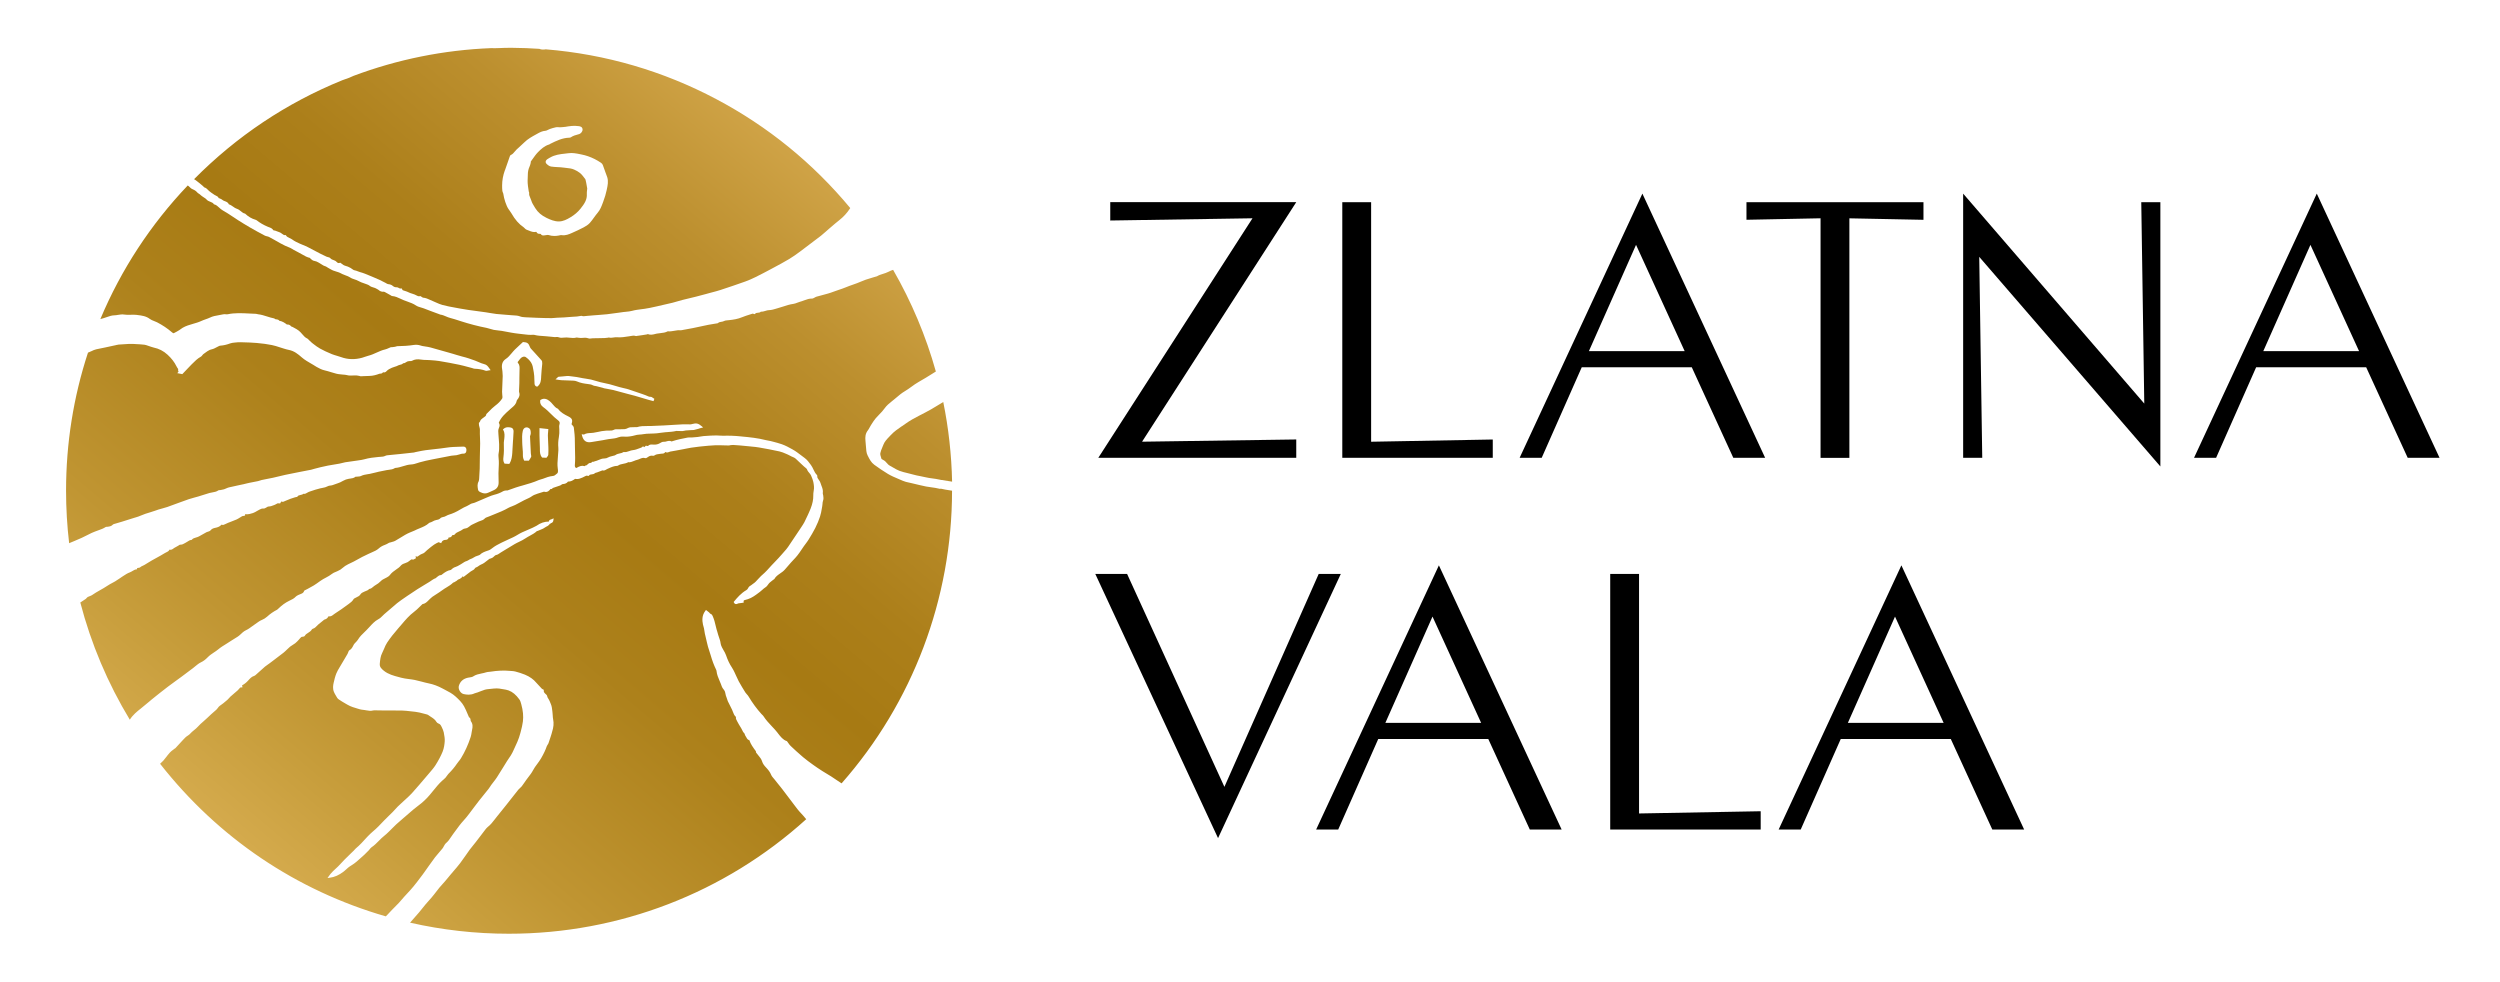 <svg viewBox="0 0 672.86 264.29" version="1.1" xmlns:xlink="http://www.w3.org/1999/xlink" xmlns="http://www.w3.org/2000/svg" id="Layer_1">
  
  <defs>
    <style>
      .st0 {
        fill: url(#linear-gradient2);
      }

      .st1 {
        fill: url(#linear-gradient1);
      }

      .st2 {
        fill: url(#linear-gradient);
      }
    </style>
    <linearGradient gradientUnits="userSpaceOnUse" y2="28.83" x2="224.36" y1="241.9" x1="44.16" id="linear-gradient">
      <stop stop-color="#b3924e" offset="0"></stop>
      <stop stop-color="#e0b65c" offset="0"></stop>
      <stop stop-color="#c79d3b" offset=".19"></stop>
      <stop stop-color="#c09532" offset=".25"></stop>
      <stop stop-color="#ad811b" offset=".44"></stop>
      <stop stop-color="#a77a13" offset=".56"></stop>
      <stop stop-color="#ac7f1a" offset=".66"></stop>
      <stop stop-color="#bc8f2e" offset=".81"></stop>
      <stop stop-color="#d6aa4f" offset=".99"></stop>
      <stop stop-color="#d8ac52" offset="1"></stop>
    </linearGradient>
    <linearGradient xlink:href="#linear-gradient" y2="-2.77" x2="186.99" y1="210.3" x1="6.8" id="linear-gradient1"></linearGradient>
    <linearGradient xlink:href="#linear-gradient" y2="79.87" x2="284.72" y1="292.95" x1="104.52" id="linear-gradient2"></linearGradient>
  </defs>
  <g>
    <path d="M348.88,123.22h-53.28l41.5-64.47-38.28.6v-4.94h50.06l-41.5,64.47,41.5-.6v4.94Z"></path>
    <path d="M401.76,123.22h-40.49V54.42h7.76v64.47l32.74-.6v4.94Z"></path>
    <path d="M475.07,123.22h-8.56l-11.18-24.38h-29.61l-10.78,24.38h-5.94l33.04-71.11,33.04,71.11ZM453.42,94.51l-13.09-28.61-12.69,28.61h25.79Z"></path>
    <path d="M517.69,59.16l-19.94-.4v64.47h-7.76V58.75l-19.94.4v-4.73h47.64v4.73Z"></path>
    <path d="M581.45,125.54l-48.75-56.41.81,54.09h-5.14V52.11l48.75,56.51-.81-54.19h5.14v71.11Z"></path>
    <path d="M656.58,123.22h-8.56l-11.18-24.38h-29.61l-10.78,24.38h-5.94l33.04-71.11,33.04,71.11ZM634.93,94.51l-13.09-28.61-12.69,28.61h25.79Z"></path>
    <path d="M360.87,154.47l-33.04,71.11-33.04-71.11h8.56l26.19,57.31,25.38-57.31h5.94Z"></path>
    <path d="M420.3,223.27h-8.56l-11.18-24.38h-29.61l-10.78,24.38h-5.94l33.04-71.11,33.04,71.11ZM398.64,194.56l-13.09-28.61-12.69,28.61h25.79Z"></path>
    <path d="M473.87,223.27h-40.49v-68.8h7.76v64.47l32.74-.6v4.94Z"></path>
    <path d="M544.78,223.27h-8.56l-11.18-24.38h-29.61l-10.78,24.38h-5.94l33.04-71.11,33.04,71.11ZM523.12,194.56l-13.09-28.61-12.69,28.61h25.79Z"></path>
  </g>
  <g>
    <path d="M253.13,131.6c-.47-.1-.94-.2-1.41-.29-.36-.06-.73-.11-1.09-.16-.45-.06-.92-.12-1.38-.21-1.21-.25-2.43-.54-3.61-.83l-.55-.13c-.16-.04-.33-.07-.5-.11-.52-.11-1.06-.23-1.56-.45-.41-.19-.82-.36-1.24-.53-.93-.39-1.9-.8-2.81-1.34-1.33-.79-2.55-1.66-3.68-2.47-.83-.61-1.27-1.48-1.69-2.32l-.1-.19c-.17-.34-.29-.75-.34-1.2-.07-.57-.11-1.15-.15-1.72-.03-.36-.06-.72-.09-1.08-.08-.86-.06-1.85.66-2.75.18-.23.32-.49.47-.78.11-.2.21-.4.34-.59l.19-.3c.34-.54.7-1.09,1.12-1.59.31-.37.65-.71.98-1.05.48-.49.98-1,1.36-1.56.56-.8,1.29-1.39,1.99-1.95.21-.17.42-.33.62-.5l.48-.4c.75-.64,1.53-1.31,2.43-1.83.59-.34,1.15-.76,1.7-1.15.62-.45,1.26-.92,1.96-1.31,1.3-.72,2.58-1.52,3.82-2.3l.83-.52c-2.67-9.55-6.54-18.75-11.5-27.36-.42.12-.84.3-1.28.53-.47.25-.97.4-1.45.55-.57.18-1.11.34-1.59.64-.1.06-.2.08-.28.09-.03,0-.06.01-.09.02-.26.08-.53.16-.79.23-.62.18-1.26.37-1.87.58-.45.16-.9.35-1.34.53-.34.14-.68.29-1.03.42-.4.15-.8.29-1.2.43-.6.21-1.23.43-1.82.68-.61.26-1.24.47-1.85.67-.49.16-.97.33-1.45.51-.99.39-2.05.66-3.06.93-.51.13-1.02.26-1.52.41-.15.04-.29.12-.45.21-.09.05-.18.1-.28.15l-.07.03c-.11.06-.24.13-.4.12-.74-.03-1.43.22-2.15.49-.38.14-.77.29-1.17.39-.22.06-.44.14-.68.24-.33.13-.67.26-1.03.31-.93.12-1.83.41-2.71.7-.45.15-.91.3-1.37.42-.19.05-.38.11-.57.17-.61.19-1.25.38-1.89.39-.33,0-.64.1-.97.2-.38.12-.78.24-1.22.21-.23.25-.56.28-.86.3-.33.03-.53.05-.67.26-.05.08-.17.16-.39.06-.02-.01-.05-.03-.08-.04l-.08-.02c-.05-.01-.14-.03-.17-.02-.24.08-.48.15-.72.23-.69.22-1.41.44-2.08.72-1.17.5-2.41.68-3.58.8-.1.01-.19.02-.29.03-.37.03-.72.06-.98.2-.26.14-.54.18-.8.22-.33.05-.61.1-.83.31-.09.09-.2.1-.26.1-.27.04-.51.08-.76.12-.53.08-1.07.16-1.59.27-.76.15-1.51.31-2.27.48-.64.14-1.29.28-1.94.41-.59.12-1.18.22-1.78.33l-.67.12c-.08.01-.16.03-.24.05-.22.05-.45.1-.69.08-.52-.05-1.03.04-1.58.14-.57.1-1.16.21-1.77.14-.64.35-1.32.42-1.98.49-.34.03-.66.07-.98.13-.14.03-.28.06-.42.1-.61.16-1.3.33-2.01.02.02.01-.02.03-.05.04-.07.02-.13.05-.2.06-.4.07-.79.13-1.19.19-.35.05-.7.1-1.05.15l-.38.05s-.05,0-.07.02c-.09.02-.22.05-.35,0-.42-.14-.86-.07-1.31.02l-.34.06c-1.11.18-2.25.37-3.4.27-.27-.02-.55.02-.84.06-.41.07-.84.13-1.3,0-.07.03-.12.04-.17.05l-.25.03c-.24.03-.48.07-.72.07-.62.02-1.24.03-1.86.04-.45,0-.9.01-1.35.02-.11,0-.23.02-.34.04-.26.04-.53.08-.79-.02-.6-.22-1.19-.18-1.79-.11-.25.03-.5,0-.73-.03-.09-.01-.18-.02-.28-.03-.06,0-.13-.02-.19-.03-.07-.01-.15-.03-.19-.02-.66.19-1.31.12-1.94.05-.49-.05-.96-.1-1.42-.03-.4.06-1,.11-1.47-.09-.23-.1-.44-.08-.68-.06-.15.01-.31.03-.48.01-.29-.03-.59-.06-.88-.09-.48-.05-.97-.1-1.45-.14l-.56-.04c-.78-.05-1.59-.09-2.37-.29-.14-.04-.28-.07-.4-.06-.98.09-1.94-.04-2.87-.16-.35-.04-.69-.09-1.04-.12-.7-.07-1.38-.18-2.02-.29-.39-.07-.79-.14-1.18-.22-.47-.09-.94-.18-1.42-.26-.3-.05-.61-.08-.91-.11-.4-.04-.81-.08-1.21-.16-.34-.07-.66-.17-.98-.27-.32-.1-.63-.2-.94-.26-2.27-.44-4.57-1.04-7.03-1.83l-.46-.15c-.75-.24-1.53-.5-2.3-.69-.41-.1-.8-.27-1.17-.43-.49-.21-.96-.41-1.47-.47-.09-.01-.17-.05-.23-.08-.02,0-.04-.02-.06-.03l-.93-.34c-.57-.21-1.15-.42-1.72-.64-.22-.08-.44-.17-.65-.25-.3-.12-.61-.24-.91-.35-.22-.08-.45-.14-.67-.21-.49-.14-.99-.28-1.41-.56-.7-.48-1.51-.77-2.29-1.05-.35-.12-.69-.25-1.03-.38-.27-.11-.54-.24-.82-.37-.72-.34-1.47-.69-2.27-.74-.12,0-.21-.07-.27-.12l-.44-.26c-.44-.25-.89-.5-1.34-.74-.07-.04-.17-.06-.24-.05-.53.06-.99-.11-1.39-.49-.06-.06-.16-.11-.26-.16-.09-.05-.18-.09-.27-.15-.23-.16-.51-.24-.81-.33-.37-.11-.75-.21-1.09-.5-.16-.14-.39-.23-.64-.33-.26-.1-.52-.19-.78-.28-.53-.18-1.07-.36-1.58-.66-.29-.18-.62-.28-.97-.4-.43-.14-.87-.28-1.29-.57-.32-.22-.72-.36-1.13-.51-.3-.11-.6-.22-.89-.36l-.26-.13c-.27-.14-.52-.27-.79-.36-.21-.08-.42-.14-.63-.2-.28-.08-.56-.16-.84-.28-.37-.16-.71-.36-1.04-.55l-.33-.19c-.09-.05-.17-.11-.26-.16-.1-.07-.19-.13-.29-.18-.08-.04-.17-.07-.26-.09-.13-.04-.27-.08-.4-.16-.2-.12-.4-.24-.6-.37-.23-.15-.46-.29-.69-.42l-.07-.04c-.33-.18-.68-.36-1.01-.4-.44-.05-.72-.29-.96-.49l-.11-.09c-.08-.06-.12-.14-.16-.21,0-.01-.01-.02-.02-.03-.76-.16-1.41-.52-2.06-.91-.31-.18-.62-.35-.93-.51l-.18-.1c-.18-.1-.37-.19-.55-.29-.24-.12-.48-.25-.71-.38-.12-.06-.23-.13-.34-.21-.18-.11-.35-.22-.52-.29-1-.38-1.9-.8-2.76-1.29-.93-.53-1.98-1.14-3.02-1.68-.15-.08-.32-.12-.51-.16-.21-.05-.43-.1-.63-.21-1.38-.73-2.65-1.42-3.89-2.14-1.16-.67-2.3-1.38-3.25-1.98-.49-.31-.96-.63-1.44-.95-.88-.58-1.78-1.19-2.71-1.7-.37-.21-.68-.49-.97-.76-.4-.37-.78-.72-1.29-.85l-.1-.02-.05-.08c-.2-.31-.52-.44-.9-.59-.36-.14-.78-.3-1.07-.66-.14-.18-.36-.31-.58-.45-.12-.08-.25-.16-.36-.24l-.17-.12c-.22-.16-.46-.33-.66-.54-.07-.07-.16-.12-.26-.18-.15-.09-.32-.18-.47-.37-.26-.32-.69-.62-1.16-.8-.34-.13-.55-.31-.72-.48l-.08-.08c-.1-.1-.2-.2-.31-.29-.09-.07-.18-.14-.26-.19-10.01,10.53-17.92,22.63-23.52,35.96l.91-.26c.27-.08.54-.18.82-.27.65-.23,1.32-.47,2-.48.34,0,.67-.06,1.02-.12.55-.09,1.12-.19,1.74-.08.54.09,1.09.07,1.67.05.52-.02,1.06-.04,1.59.03l.29.04c1.12.14,2.29.28,3.31,1.07.31.24.7.38,1.1.54.27.1.55.21.81.34,1.45.75,2.79,1.64,3.97,2.66.29.25.41.33.58.25.5-.24.99-.53,1.45-.81.14-.09.28-.19.41-.29.16-.12.33-.24.5-.34.87-.51,1.83-.78,2.76-1.05.74-.21,1.51-.43,2.21-.76.38-.18.79-.32,1.18-.46.42-.15.82-.28,1.2-.47.75-.37,1.54-.5,2.3-.63.41-.07.83-.14,1.23-.24.24-.06.48-.04.71-.02.19.02.36.03.51,0,1.95-.41,3.91-.3,5.82-.2.6.03,1.19.07,1.79.08.13,0,.25.04.36.07.07.02.14.04.21.05.85.09,1.66.35,2.44.6.61.19,1.24.4,1.87.51l.09.02.06.08c.08.11.22.13.45.15.26.03.61.07.82.39.82.13,1.46.57,2.04,1.02.45-.07.84.11,1.17.52.01,0,.08.03.12.04.07.02.15.05.23.09.16.09.32.18.48.26.41.22.84.45,1.21.75.34.27.62.6.89.91.41.48.8.94,1.37,1.19.11.05.19.14.26.2l.05.06c.1.1.21.2.31.31.21.21.41.41.63.58l.37.29c.57.44,1.17.9,1.8,1.25.9.5,1.91.98,3.2,1.51.42.17.87.3,1.31.43.37.11.75.21,1.11.35,1.84.68,3.78.74,5.76.18.25-.07.5-.16.75-.25.31-.11.63-.22.96-.3.73-.18,1.44-.5,2.12-.81.74-.34,1.51-.68,2.34-.87.31-.07.62-.2.94-.35.18-.08.36-.16.54-.23.11-.04.21-.03.29-.02.02,0,.05,0,.07,0,.29-.03.56-.06.82-.11.07-.01.13-.04.19-.06.11-.04.24-.09.38-.1.34-.02.68-.03,1.02-.04.41-.01.82-.02,1.23-.05.84-.06,1.52-.13,2.13-.23.69-.11,1.33-.06,1.95.15l.06.02c.12.04.24.08.36.1.25.05.5.08.75.12.49.07.99.15,1.48.28,1.61.44,3.25.91,4.82,1.36l1.29.37c.29.08.59.18.88.27.49.15,1,.31,1.5.43,1.25.29,2.45.72,3.52,1.11.32.11.63.25.93.39.5.22.98.43,1.48.54.71.16,1.01.59,1.36,1.09l.39.55-.42.05c-.11.01-.22.04-.32.06-.23.05-.44.1-.65.02-.9-.32-1.85-.49-2.9-.52-.19,0-.36-.07-.53-.13-.08-.03-.15-.05-.23-.07-.34-.09-.67-.18-1.01-.27-.78-.21-1.59-.43-2.39-.6-1.76-.37-3.59-.71-5.43-1.01-.69-.11-1.41-.16-2.11-.21l-.56-.04c-.26-.02-.52-.02-.78-.03-.43,0-.88-.02-1.32-.09-1.05-.17-1.8-.08-2.49.3-.16.09-.33.09-.48.09-.05,0-.11,0-.16,0l-.46.06c-.16.02-.31.12-.47.22-.22.14-.49.33-.84.31-.24.28-.56.35-.83.41-.15.03-.29.06-.4.12-.35.21-.72.32-1.08.43-.24.07-.47.14-.69.24-.53.23-1.09.5-1.47.93-.28.31-.59.41-.95.29-.18.35-.52.36-.73.37-.09,0-.17,0-.23.03-.83.31-1.74.58-2.75.59-.48,0-.97.02-1.44.05-.29.02-.58.03-.86.04-.1,0-.21-.04-.28-.07-.03-.01-.06-.03-.08-.03-.26-.05-.47-.09-.67-.11-.33-.03-.65-.01-1,0-.54.03-1.09.06-1.66-.1-.3-.08-.62-.11-.96-.13-.17-.01-.35-.03-.52-.05-.12-.02-.24-.03-.36-.04-.33-.03-.67-.07-1.01-.16-.45-.12-.9-.26-1.35-.39-.59-.18-1.2-.37-1.81-.51-.79-.18-1.45-.53-2.13-.91-.19-.1-.37-.22-.54-.33-.13-.09-.26-.17-.4-.25-.22-.13-.43-.25-.65-.38-.37-.21-.75-.43-1.11-.66-.44-.28-.9-.59-1.31-.95-.99-.88-2.07-1.76-3.53-2.03-.39-.07-.77-.19-1.14-.3l-.2-.06c-.35-.11-.7-.22-1.05-.33-.7-.23-1.42-.47-2.14-.61-1.19-.24-2.51-.43-4.06-.56-1.24-.11-2.5-.15-3.73-.18l-.59-.02c-.51-.02-1.01.03-1.49.08l-.2.02c-.39.04-.79.08-1.13.21-.97.36-1.81.55-2.65.61-.12,0-.26.05-.43.13-.32.15-.64.32-.96.49l-.25.13c-.23.12-.48.18-.72.24-.18.05-.35.09-.5.15-.45.2-.86.5-1.29.82-.16.11-.31.23-.47.34-.04.03-.08.08-.13.14-.03.04-.06.07-.09.11-.03.03-.06.07-.08.1-.08.1-.17.22-.31.3-.93.5-1.69,1.26-2.42,2l-.19.19c-.53.53-1.04,1.07-1.57,1.64-.24.26-.49.52-.75.79l-.09.1-1.37-.27.32-.34s.05-.04-.01-.18c-.05-.12-.15-.34-.03-.56-.03-.04-.05-.07-.08-.11-.14-.2-.28-.4-.39-.63-.55-1.13-1.34-2.16-2.42-3.15-1.09-1-2.32-1.63-3.74-1.92-.26-.05-.5-.14-.74-.22-.11-.04-.23-.08-.34-.12-.15-.05-.3-.1-.45-.15-.33-.12-.64-.23-.95-.27-.82-.1-1.65-.14-2.47-.18l-.56-.03c-.37-.02-.76-.02-1.18,0-.75.04-1.73.09-2.71.17-.19.02-.39.06-.6.11-.09.02-.19.05-.28.07l-.84.18c-.63.13-1.26.26-1.88.41-.36.08-.72.15-1.08.22-.94.17-1.83.33-2.65.78-.15.08-.33.15-.49.21-.17.06-.32.12-.45.19-3.92,11.96-5.9,24.46-5.9,37.16,0,4.72.28,9.47.83,14.13.24-.1.48-.2.71-.3l.7-.29c.67-.28,1.33-.56,1.99-.86.5-.23.99-.48,1.48-.73.39-.2.78-.39,1.17-.58.29-.14.59-.25.89-.37l.32-.12c.24-.09.47-.18.71-.26.65-.23,1.26-.45,1.81-.82.1-.07.22-.07.3-.08h.14c.58-.07,1.12-.13,1.52-.57.12-.14.31-.18.46-.22l.11-.03c.28-.09.57-.17.85-.25.35-.1.7-.21,1.05-.31.69-.21,1.37-.43,2.06-.65l1.31-.41c.13-.04.26-.08.38-.11.22-.06.44-.12.66-.21l.5-.2c.91-.37,1.85-.74,2.83-.99.42-.11.85-.26,1.26-.41.29-.1.57-.21.86-.3.34-.11.68-.2,1.03-.29.45-.12.89-.24,1.33-.39.54-.18,1.07-.39,1.61-.59.52-.2,1.04-.39,1.56-.57.42-.14.83-.3,1.25-.45.9-.33,1.83-.68,2.8-.91.76-.18,1.53-.43,2.27-.67.6-.2,1.22-.4,1.84-.57.25-.07.52-.12.78-.16.58-.1,1.12-.2,1.59-.53.12-.09.24-.09.38-.09.04,0,.07,0,.11,0l.29-.05c.27-.05.53-.09.78-.17.19-.06.36-.14.54-.22.25-.11.51-.23.78-.29.87-.21,1.75-.39,2.62-.58.46-.1.91-.19,1.37-.29.21-.05.43-.1.64-.16.26-.07.51-.13.77-.18.37-.08.74-.15,1.11-.22.44-.08.88-.17,1.32-.26.16-.03.31-.09.46-.14.17-.06.35-.13.53-.16.46-.1.93-.19,1.39-.28.54-.1,1.08-.21,1.61-.32.53-.12,1.05-.24,1.57-.37.59-.15,1.18-.29,1.78-.42,1.27-.27,2.54-.52,3.81-.77l1.14-.22c.31-.06.61-.12.92-.18.35-.06.7-.13,1.05-.2.12-.02.24-.06.36-.1.09-.03.18-.06.27-.08l.36-.1c.48-.13.96-.25,1.44-.37l.16-.04c.64-.15,1.3-.31,1.96-.43.53-.1,1.06-.18,1.59-.27.51-.08,1.02-.17,1.52-.26.24-.04.48-.11.72-.17.28-.07.56-.15.85-.2.61-.1,1.21-.18,1.82-.26.42-.06.84-.11,1.27-.18l.47-.07c.51-.07,1.03-.14,1.52-.28,1.29-.37,2.58-.52,3.9-.64.15-.01.3-.02.45-.03.48-.02.93-.05,1.34-.27.24-.13.52-.15.77-.17l.19-.02c.5-.05,1.01-.1,1.51-.15.52-.05,1.03-.1,1.55-.15,1.22-.13,2.44-.26,3.66-.4.05,0,.11-.02.17-.04.07-.02.13-.04.2-.06.27-.05.55-.11.82-.17.65-.13,1.33-.27,2-.36.8-.11,1.6-.2,2.41-.28,1.08-.12,2.19-.24,3.28-.41,1.08-.17,2.17-.2,3.22-.23.4-.01.79-.02,1.19-.04.49-.03.81.27.85.76.03.42-.05.75-.24.94-.13.13-.3.2-.51.19-.4-.02-.77.09-1.16.22-.24.07-.49.15-.74.2-.24.04-.48.06-.72.07-.23.02-.46.03-.69.07-1.51.27-2.9.54-4.23.82l-.91.18c-1.12.22-2.28.46-3.38.78-.18.05-.35.11-.53.17-.57.19-1.16.38-1.8.41-.72.03-1.4.24-2.13.46-.68.21-1.37.42-2.11.47-.03,0-.07.02-.11.04-.51.33-1.06.4-1.6.46-.19.02-.38.05-.57.08-.71.13-1.43.27-2.14.43-.33.07-.65.16-.97.24-.49.12-.99.25-1.5.35-.19.04-.38.07-.57.09-.61.1-1.18.19-1.73.46-.29.15-.62.16-.94.18-.13,0-.26.01-.38.03-.06,0-.17,0-.2.01-.41.37-.97.44-1.46.5-.1.01-.2.02-.3.04-.56.09-1.06.26-1.56.55-.57.33-1.02.54-1.43.66-.22.07-.44.15-.65.23-.48.19-.98.38-1.54.41-.21.01-.44.12-.68.23-.17.08-.35.17-.54.22-.27.08-.54.13-.81.18-.16.03-.32.06-.47.09-.89.2-1.79.51-2.65.8l-.46.16c-.13.04-.26.13-.4.21-.28.18-.61.39-1.05.31-.25.2-.55.26-.82.32-.38.08-.62.14-.77.4-.09.16-.26.14-.34.14l-.39.1c-.38.11-.77.23-1.14.37-.42.16-.83.34-1.25.51-.24.1-.47.2-.71.3-.13.05-.28.02-.37-.03-.08-.04-.14-.05-.16-.04-.04.01-.11.14-.15.22-.03.06-.06.12-.1.18l-.07.11h-.13c-.09,0-.18,0-.26-.01-.14,0-.26-.02-.34.01-.09.03-.19.09-.29.16-.12.07-.24.15-.38.2-.12.04-.24.09-.36.14-.41.16-.84.33-1.28.33h-.03c-.22,0-.4.11-.6.25-.27.17-.57.37-1.01.31-.22-.03-.54.12-.82.26l-.08.04c-.22.11-.44.24-.65.36-.35.21-.7.42-1.09.55-.56.19-1.23.38-1.92.33-.08,0-.15,0-.23-.01l.05.32-.23.1c-.08.02-.17.03-.25.04-.14.02-.26.03-.34.08-.21.11-.41.24-.61.37-.29.18-.58.37-.9.51-.49.22-.99.41-1.48.59-.26.1-.52.19-.78.3-.13.05-.26.11-.39.18-.12.06-.25.12-.37.17-.05.02-.1.04-.16.07-.25.12-.5.24-.7.1-.09-.06-.1-.07-.23.07-.46.47-1.02.64-1.56.75-.56.11-.99.27-1.3.68-.12.16-.31.23-.48.29l-.11.04c-.08.03-.17.06-.25.08-.09.03-.18.05-.25.09-.42.23-.83.46-1.25.7l-.77.43c-.27.15-.55.23-.83.31-.42.12-.81.23-1.09.57l-.07.08h-.11c-.37.03-.67.23-.99.44-.17.11-.34.22-.52.31-.09.05-.19.1-.29.16-.32.18-.65.37-1.01.35-.26-.01-.38.07-.58.22l-.12.08c-.19.13-.39.23-.59.33-.17.09-.34.17-.49.27-.07.04-.13.09-.19.14-.27.2-.6.45-1.07.31-.17.41-.56.59-.87.73-.11.05-.22.1-.32.16-.74.47-1.52.89-2.27,1.3-.43.23-.86.47-1.28.71-.38.22-.75.45-1.13.68-.3.19-.6.37-.9.55-.14.08-.29.15-.45.22-.23.1-.45.2-.6.35-.18.18-.42.19-.61.21-.27.01-.28.03-.29.18l-.02.2-.2.02c-.36.04-.68.23-1.01.43-.23.14-.47.28-.73.38-.63.23-1.17.58-1.74.96l-.39.25c-.1.07-.2.14-.3.21-.14.1-.28.21-.43.29-.2.12-.4.25-.59.38-.3.21-.61.42-.97.59-.61.29-1.21.67-1.78,1.03-.29.19-.58.37-.88.55-.35.21-.7.4-1.05.6-.33.18-.65.37-.97.56-.17.1-.34.22-.51.33-.35.24-.72.5-1.13.63-.42.13-.72.28-.96.61-.09.13-.23.21-.35.28-.04.02-.07.04-.11.07l-.24.16c-.31.21-.61.41-.92.61,2.89,11.09,7.37,21.7,13.32,31.54.8-1.28,1.94-2.2,2.97-3.01.77-.61,1.55-1.26,2.29-1.89l.6-.51c.42-.35.85-.69,1.28-1.03l1.03-.82c.7-.55,1.4-1.11,2.11-1.64.67-.51,1.36-1,2.04-1.5.52-.38,1.05-.76,1.57-1.14.74-.55,1.47-1.1,2.21-1.66l.97-.73c.2-.15.4-.32.59-.48.46-.38.93-.77,1.48-1.03.66-.31,1.24-.75,1.83-1.36.5-.52,1.09-.91,1.66-1.29.39-.26.8-.52,1.16-.83.68-.57,1.45-1.04,2.2-1.5.45-.28.92-.57,1.36-.87.28-.2.58-.37.88-.55.55-.33,1.07-.64,1.51-1.07.43-.42.93-.89,1.51-1.16.61-.28,1.14-.67,1.69-1.08.26-.19.52-.38.79-.56.15-.1.3-.21.45-.32.43-.31.88-.63,1.41-.84.47-.19.95-.49,1.34-.84.84-.77,1.73-1.39,2.72-1.89.09-.05.19-.14.28-.24l.08-.08c.94-.91,1.87-1.58,2.84-2.05l.16-.08c.62-.29,1.2-.57,1.65-1.06.16-.17.37-.28.56-.38l.11-.06c.17-.09.36-.16.54-.23.48-.18.89-.34,1.05-.86.05-.16.2-.2.28-.23.26-.13.48-.25.7-.36.52-.28,1.07-.57,1.58-.88.53-.32,1.05-.7,1.55-1.06l.3-.21c.46-.33.96-.6,1.44-.85.57-.3,1.15-.62,1.66-1.03.28-.23.62-.37.95-.5.15-.06.3-.12.44-.19l.25-.12c.23-.11.45-.21.64-.34.19-.13.37-.28.55-.43.22-.18.45-.38.7-.54.51-.33,1.07-.59,1.6-.84.47-.22.95-.45,1.4-.72,1.03-.62,2.13-1.14,3.2-1.65l.26-.12c.23-.11.46-.21.69-.31.69-.3,1.35-.58,1.89-1.07.45-.41,1-.73,1.63-.95.39-.13.72-.33,1.06-.53.12-.07.24-.1.35-.12.04-.01.09-.02.13-.03.13-.04.27-.08.41-.12.3-.08.57-.15.81-.28.54-.3,1.09-.63,1.61-.96.36-.22.73-.45,1.09-.66.4-.24.83-.44,1.24-.62.18-.08.37-.15.56-.23.26-.1.51-.19.74-.31.45-.23.91-.43,1.37-.61.92-.38,1.79-.74,2.51-1.4.09-.08.17-.13.26-.14.26-.05.49-.18.75-.31.29-.16.59-.32.95-.38.21-.03.78-.13,1-.37.3-.33.63-.4.93-.46.1-.02.2-.04.3-.07.17-.05.33-.14.51-.24.2-.11.41-.22.65-.29,1.03-.3,2.05-.77,3.2-1.47.6-.37,1.14-.64,1.64-.84.2-.08.39-.19.59-.32.31-.19.63-.39,1.03-.46.29-.05.58-.17.83-.28.5-.21.99-.42,1.49-.64.6-.26,1.21-.52,1.81-.77l.12-.05c.48-.2.97-.4,1.49-.53.91-.22,1.69-.53,2.4-.95.2-.12.43-.16.64-.19l.14-.02c.09-.02.18-.01.26-.01.06,0,.12,0,.16,0,.39-.13.78-.27,1.16-.41.68-.25,1.39-.5,2.1-.7l.79-.22c1.47-.42,2.99-.85,4.41-1.48.2-.09.4-.14.6-.19.16-.04.32-.08.47-.14.84-.34,1.75-.67,2.72-.76.37-.03.65-.28.95-.54.08-.07.16-.14.23-.2.06-.04.13-.21.15-.48.02-.26-.02-.55-.06-.83-.13-.94-.06-1.88.02-2.79.03-.33.06-.67.07-1,0-.17.02-.35.04-.52.03-.42.07-.82.03-1.21-.09-.93-.04-1.86.14-2.87.12-.65.16-1.39.12-2.19l-.02-.24c-.02-.32-.05-.66.07-1.03.14-.45.03-.77-.37-1.06-.71-.53-1.36-1.16-1.92-1.72-.63-.63-1.3-1.29-2.08-1.84-.65-.46-.94-1.1-.82-1.79l.02-.11.09-.06c.98-.61,1.8-.15,2.4.32.34.27.61.59.88.91.4.48.78.93,1.35,1.16l.06.03.04.06c.7.94,1.7,1.47,2.65,1.94,1.11.54,1.31.99.93,2.13.06.07.13.15.19.22.2.22.41.45.44.74.15,1.2.29,2.48.27,3.73-.01.79.01,1.59.04,2.37.04,1.29.08,2.62-.04,3.94-.04.37.07.63.35.81,1.03-.56,1.53-.75,2.3-.51.06-.09.14-.2.3-.18.15,0,.28-.1.46-.28.23-.22.53-.51.99-.4.11-.34.39-.35.6-.32.03,0,.11-.03.16-.06.08-.03.16-.07.26-.09.32-.06.63-.2.95-.33.49-.21,1-.42,1.57-.41.37,0,.71-.09,1.08-.31.25-.15.53-.21.8-.28.11-.03.23-.05.34-.09.09-.03.18-.05.28-.07.19-.04.36-.08.48-.17.37-.27.79-.36,1.19-.45.34-.07.66-.14.93-.32l.08-.05h.09c.47.09.91-.07,1.38-.23.35-.13.72-.26,1.12-.29.54-.05,1.07-.26,1.63-.47.2-.08.39-.15.59-.22l.45-.34c.18.23.24.23.27.24.05,0,.15-.1.23-.18.05-.05.1-.1.15-.14l.09-.08.12.03c.1.02.37.08.44.06.4-.46.91-.42,1.36-.38.79.07,1.44-.09,2.02-.48.12-.08.53-.32.92-.28.23.03.46-.04.71-.11.41-.11.87-.24,1.36.03.05-.02.08-.03.1-.04,1.4-.46,2.83-.75,4.16-1,.26-.05.52-.04.78-.04.15,0,.3,0,.45,0,.61-.04,1.08-.08,1.51-.13.24-.03.47-.07.71-.11.29-.05.59-.1.88-.13.67-.07,1.35-.1,2-.13.46-.02.98-.05,1.5-.04.25,0,.5.02.75.04.35.03.68.05,1.01.04,1.49-.05,3.07,0,4.82.18l.28.03c2.11.2,4.3.42,6.41.97.2.05.4.08.61.12.22.04.45.07.66.13l.59.15c.81.21,1.65.43,2.45.71.98.35,1.9.85,2.78,1.34l.07.04c.84.46,1.6,1.04,2.33,1.6.32.25.64.49.97.73.64.46,1.12,1.13,1.59,1.77l.11.15c.26.36.46.77.64,1.16.26.55.51,1.06.93,1.47.06.06.12.17.11.29-.06.39.14.68.39,1.01.18.25.37.5.46.83.07.25.17.5.26.75.24.61.49,1.25.37,2-.02.1.02.24.05.38.02.09.04.18.06.26.07.46.14.93-.06,1.47-.09.24-.11.52-.13.81-.02.21-.03.41-.07.61-.04.21-.07.41-.11.62-.12.72-.25,1.46-.48,2.16-.32.98-.75,2.02-1.28,3.08-.54,1.07-1.16,2.09-1.8,3.13-.24.39-.51.75-.78,1.11-.16.22-.33.43-.48.65-.2.29-.4.58-.6.88-.35.53-.72,1.07-1.12,1.58-.35.45-.75.87-1.13,1.27-.21.23-.43.45-.63.68-.33.38-.66.76-.99,1.14-.22.26-.45.52-.67.77-.37.42-.82.74-1.27,1.04-.6.42-1.17.81-1.52,1.45-.06.11-.16.15-.23.18-.18.14-.33.26-.48.37-.36.28-.7.54-.92.87-.22.33-.48.67-.81.87-.31.19-.57.43-.85.68-.2.18-.41.37-.64.54l-.4.3c-.85.64-1.74,1.3-2.81,1.65-.25.08-.52.17-.8.23-.34.07-.39.22-.36.45l.03.25-.25.04c-.13.02-.25.04-.37.06-.27.05-.53.09-.8.1-.05,0-.13.04-.21.08-.21.1-.7.33-1.01-.31l-.07-.14.1-.12c.87-1.06,1.91-2.26,3.33-3.08.18-.1.35-.29.43-.47.16-.35.39-.59.77-.78.09-.05.17-.12.27-.2.1-.08.19-.16.3-.23.53-.32.92-.77,1.35-1.25.25-.29.52-.58.81-.85l.39-.35c.4-.36.81-.72,1.17-1.12l.45-.49c.55-.6,1.11-1.23,1.7-1.82.68-.68,1.34-1.42,1.97-2.14l.56-.64c.36-.41.74-.82,1.04-1.27,1-1.46,1.97-2.93,2.95-4.4l.59-.89c.3-.45.61-.91.86-1.38.34-.65.66-1.34.96-2.01l.27-.6c.67-1.45,1.02-2.61,1.13-3.73.03-.26.03-.52.03-.78,0-.43.02-.88.11-1.31.18-.82.05-1.63-.1-2.39-.1-.51-.31-1.02-.52-1.52l-.11-.26c-.1-.23-.27-.43-.45-.64-.23-.27-.47-.54-.6-.93-.06-.19-.29-.37-.51-.55-.11-.09-.22-.17-.31-.26-.19-.18-.38-.35-.57-.53-.32-.3-.65-.59-.96-.9l-.11-.11c-.42-.42-.81-.82-1.37-1.01-.28-.1-.54-.24-.79-.38-.19-.11-.38-.21-.58-.29l-.46-.2c-.58-.25-1.17-.51-1.77-.64-1.88-.42-3.83-.77-5.54-1.07-.59-.11-1.21-.16-1.81-.22l-.57-.06c-.9-.09-1.81-.18-2.71-.26-.51-.04-1.17-.1-1.84-.13-.18-.01-.38.02-.58.04l-.16.02c-.05,0-.1.02-.15.03-.1.03-.2.06-.32.05-.42,0-.84-.02-1.26-.03-.8-.03-1.63-.05-2.43-.02-1.15.05-2.31.16-3.44.28l-.79.08c-.69.07-1.41.16-2.2.29-.42.07-.85.16-1.27.24-.23.05-.46.1-.7.14-.37.07-.74.14-1.12.21l-1.01.19c-.51.1-1.02.2-1.53.27-.09.01-.19.05-.29.1-.25.1-.59.24-.97.02-.03,0-.07.02-.08.04-.2.36-.58.38-.83.39-.06,0-.12,0-.17.01-.15.02-.3.04-.46.06-.52.06-1.01.11-1.43.42-.15.11-.35.09-.41.08-.49-.09-.93.03-1.35.36-.32.25-.55.33-.74.27-.51-.18-.97.01-1.45.22-.25.11-.52.22-.79.28-.25.05-.5.16-.76.27-.48.2-.99.41-1.58.34.02,0-.01.02-.03.03-.45.24-.89.32-1.31.4-.5.1-.97.19-1.37.48-.08.06-.18.06-.22.07-.84.01-1.57.34-2.35.69l-.34.15c-.09.04-.18.09-.27.15-.28.17-.62.37-1.06.22-.04.03-.08.05-.11.06l-.08.03c-.39.15-.79.31-1.18.45-.09.03-.18.05-.28.08-.12.03-.26.06-.3.11-.27.28-.61.32-.92.35-.34.04-.54.07-.66.29-.09.15-.28.15-.38.1-.31-.13-.55,0-.9.2-.14.08-.27.16-.41.21l-.24.1c-.48.21-.98.42-1.58.34-.04,0-.08-.01-.13-.02-.04,0-.11-.02-.14-.02-.56.39-1.14.78-1.93.74-.39.58-1.09.65-1.3.65-.21,0-.32.09-.45.19-.08.06-.18.13-.3.19l-2.06.7c-.03.07-.06.13-.12.17-.14.12-.3.1-.41.09-.02,0-.04,0-.06,0-.21.3-.76,1.04-1.75.72-.25.08-.5.16-.75.23-.63.19-1.28.39-1.89.65-.24.1-.46.25-.69.4-.26.17-.53.35-.85.48-.77.32-1.53.74-2.26,1.13-.44.24-.88.48-1.33.7-.27.14-.56.24-.84.35-.35.13-.68.25-.97.42-1.2.7-2.5,1.22-3.76,1.72-.48.19-.97.39-1.45.59-.12.05-.25.1-.37.14-.3.11-.58.2-.74.38-.38.41-.83.56-1.27.7-.12.04-.25.08-.37.13-.36.14-.71.31-1.05.49-.27.13-.54.27-.81.39-.21.09-.39.24-.59.4-.31.25-.66.54-1.16.6-.3.03-.56.12-.71.25-.3.25-.65.41-.99.56-.45.2-.87.39-1.15.78-.14.19-.39.2-.62.22-.02,0-.05,0-.07,0-.01.03-.03.05-.04.08-.09.16-.18.35-.37.44-.19.09-.39.1-.58.11-.01.16-.07.28-.13.35-.09.11-.26.25-.59.27-.62.02-.98.23-1.17.68l-.09.21-.22-.07c-.09-.03-.17-.06-.26-.1-.07-.03-.18-.08-.22-.08h0c-.4.16-.8.4-1.21.65-.24.15-.46.32-.69.51l-.27.21c-.33.26-.67.53-.98.81-.09.08-.17.16-.25.24-.28.28-.57.57-1.04.71-.28.08-.54.26-.81.45-.13.09-.27.18-.41.27l-.1.06-.44-.14.1.55-.17.08c-.05.03-.11.06-.17.1-.18.12-.39.25-.6.16-.24-.1-.37,0-.61.2l-.12.1c-.48.39-.6.45-1.06.61l-.07.03c-.43.15-.87.3-1.14.57-.06.06-.12.13-.18.19-.16.17-.32.35-.53.51-.19.14-.39.28-.59.42-.68.47-1.32.92-1.8,1.58-.2.27-.51.44-.78.6l-.06.03c-.15.08-.3.16-.46.24-.4.2-.79.39-1.1.72-.42.43-.94.83-1.56,1.17-.17.09-.32.22-.48.36-.3.26-.64.55-1.12.6-.25.32-.59.44-.9.56-.1.03-.19.07-.28.11-.41.18-.92.4-1.11.72-.28.47-.69.66-1.06.83-.11.05-.23.11-.33.17-.06.03-.11.06-.17.09-.17.09-.27.14-.33.25-.32.58-.82.94-1.3,1.29l-.18.13c-1.16.85-2.36,1.73-3.63,2.52-.1.06-.2.14-.3.22-.34.27-.76.6-1.34.46-.22.41-.52.77-1.07.87-.02,0-.06.02-.16.1-.25.21-.5.42-.76.62-.52.41-1.06.84-1.5,1.34-.19.21-.42.3-.62.38-.19.07-.31.13-.37.23-.25.44-.64.68-1.02.92-.35.22-.67.42-.86.77-.11.2-.41.27-.58.27-.34-.02-.52.17-.79.5-.06.08-.13.16-.19.23-.34.37-.67.73-1.05,1.03-.22.17-.45.31-.68.45-.25.15-.49.3-.7.47-.28.23-.55.5-.81.75-.3.29-.61.6-.95.87-.94.75-1.91,1.48-2.86,2.18l-.93.7c-.16.12-.32.23-.48.34-.26.18-.5.34-.72.53-.53.46-1.06.93-1.58,1.41-.28.26-.56.51-.85.76-.17.15-.31.28-.49.33-.65.18-1.11.69-1.55,1.18l-.1.11c-.46.51-.97.91-1.6,1.25l.12.52-.62.06c-.06.07-.12.14-.17.21-.16.2-.32.39-.5.55-.33.3-.67.58-1.01.87-.33.28-.65.55-.97.84-.12.11-.23.24-.34.37-.13.15-.26.31-.43.45l-.28.24c-.56.48-1.14.97-1.77,1.38-.23.15-.39.36-.55.59-.14.18-.28.37-.47.54l-.19.16c-.74.65-1.51,1.31-2.22,2.02-.33.33-.69.64-1.04.94-.49.42-.99.86-1.42,1.35-.32.37-.7.68-1.07.97-.19.16-.39.31-.57.48-.12.1-.22.22-.33.33-.21.22-.43.46-.7.61-.54.31-.95.75-1.37,1.21l-2.05,2.22c-.06.06-.13.09-.17.1-.14.1-.28.21-.42.32-.32.24-.63.47-.88.75-.38.42-.73.87-1.07,1.31-.23.29-.45.58-.69.86-.13.16-.28.29-.42.41-.1.09-.2.17-.29.27-.06.06-.11.12-.16.18,15.6,19.89,36.59,34.08,60.74,41.06.15-.14.29-.28.43-.43.2-.21.39-.41.58-.62.22-.23.44-.47.66-.7.25-.26.51-.51.76-.77.38-.39.77-.77,1.14-1.17.26-.28.52-.58.77-.88.19-.23.39-.46.59-.68.3-.34.61-.67.92-1,.54-.58,1.1-1.19,1.61-1.81.68-.82,1.34-1.7,1.97-2.54l.47-.62c.23-.31.45-.63.68-.95.14-.21.29-.42.44-.62l.6-.85c.54-.76,1.09-1.54,1.66-2.29.33-.43.7-.85,1.05-1.25.31-.36.63-.72.92-1.09.14-.17.25-.37.36-.59.18-.32.36-.66.65-.9.55-.46.93-1.03,1.33-1.64.18-.27.36-.53.55-.79.24-.31.47-.63.7-.95.66-.91,1.34-1.84,2.13-2.69.54-.58,1.04-1.22,1.52-1.85l.2-.27c.37-.48.74-.97,1.1-1.46.42-.56.84-1.13,1.28-1.68.45-.58.92-1.15,1.38-1.72.39-.49.79-.97,1.18-1.46.15-.19.28-.4.42-.6.11-.17.22-.35.34-.51.19-.26.38-.51.58-.76.32-.41.66-.84.94-1.28.58-.9,1.15-1.81,1.71-2.73.34-.55.67-1.09,1.01-1.64.17-.28.36-.54.54-.81.34-.5.67-.96.91-1.48l.28-.59c.71-1.49,1.45-3.03,1.86-4.66l.11-.42c.23-.88.46-1.79.57-2.69.18-1.4.04-2.93-.44-4.67-.11-.41-.25-.93-.52-1.29-.9-1.24-1.81-2-2.87-2.4-.45-.17-.96-.25-1.45-.33-.15-.02-.29-.05-.44-.07-.41-.07-.87-.16-1.31-.15-.52,0-1.06.06-1.58.12l-.52.05c-.38.04-.74.07-1.08.17-.43.13-.86.3-1.27.46-.24.09-.47.19-.71.28-.12.04-.25.08-.38.11-.16.04-.31.08-.44.14-1.06.51-2.11.37-2.91.2-.42-.09-.81-.4-1.08-.85-.27-.45-.35-.96-.23-1.38.34-1.15,1.14-1.88,2.38-2.17.17-.04.35-.07.53-.09.35-.05.69-.1.92-.26.72-.49,1.52-.65,2.29-.81.41-.08.8-.16,1.18-.29.28-.09.57-.12.85-.14.15-.01.3-.03.44-.05,1.82-.29,3.5-.36,5.12-.21.13.01.27.02.4.03.35.02.72.04,1.07.14.85.23,1.75.49,2.61.85,1.32.56,2.29,1.25,3.05,2.17.22.27.47.52.73.79.26.27.53.54.78.84.04.04.12.08.2.12.05.03.11.05.16.08l.14.08v.16c-.04.35.09.61.45.92.2.17.44.37.47.64.03.24.14.4.28.63l.07.1c.21.32.36.69.5,1.05.05.11.09.23.14.34.24.55.31,1.16.38,1.75.02.15.03.29.05.43.04.28.05.56.07.84.02.37.04.73.11,1.07.22,1.06.13,2.14-.29,3.42-.03.1-.06.2-.08.3-.03.11-.05.21-.09.32l-.17.54c-.19.61-.39,1.23-.61,1.83-.06.17-.16.32-.26.46-.08.12-.16.24-.2.36-.34,1-.83,2.04-1.54,3.27-.31.54-.68,1.03-1.03,1.51-.41.55-.83,1.11-1.15,1.73-.33.64-.78,1.23-1.22,1.79-.2.26-.41.53-.6.8-.14.19-.27.39-.41.59-.24.36-.49.72-.76,1.07-.15.19-.33.36-.51.51-.16.15-.32.29-.44.44-.66.82-1.31,1.65-1.96,2.48-.43.55-.85,1.09-1.29,1.64-.82,1.03-1.64,2.05-2.47,3.07-.2.24-.39.49-.58.74-.58.75-1.17,1.53-1.97,2.14-.23.18-.43.44-.63.69-.45.58-.86,1.13-1.28,1.68-.42.56-.85,1.12-1.28,1.67-.22.29-.46.57-.69.86-.32.4-.65.79-.95,1.2-.36.5-.71,1-1.06,1.51-.48.69-.97,1.4-1.49,2.08-.58.76-1.21,1.5-1.83,2.21-.29.34-.57.67-.86,1.01-.19.22-.37.45-.55.67-.29.35-.58.7-.88,1.05-.21.25-.43.49-.65.73-.28.31-.55.61-.82.93-.42.5-.82,1.03-1.21,1.55l-.16.21c-.49.64-1.03,1.25-1.56,1.84-.53.6-1.08,1.21-1.57,1.86-.64.85-1.36,1.66-2.06,2.44-.44.5-.89.99-1.31,1.5-.01.01-.02.03-.04.04,8.68,1.98,17.63,2.98,26.6,2.98,29.65,0,58.06-10.95,80.02-30.82-.47-.59-.92-1.11-1.37-1.58-.7-.72-1.31-1.54-1.9-2.33-.2-.27-.41-.54-.61-.81-.5-.65-.99-1.3-1.48-1.95-.34-.45-.68-.91-1.03-1.36-.2-.26-.4-.51-.6-.76l-.67-.83c-.29-.36-.57-.71-.85-1.07-.09-.11-.18-.22-.27-.32-.25-.29-.51-.59-.66-.96-.3-.74-.77-1.32-1.39-1.98-.43-.45-.85-.97-1.05-1.64-.17-.58-.54-1.03-.94-1.51-.16-.19-.31-.38-.45-.57-.02-.03-.04-.05-.07-.08-.11-.13-.24-.29-.19-.48.01-.06.02-.06-.07-.16-.03-.03-.06-.07-.09-.11-.61-.83-1.24-1.69-1.59-2.72,0-.02-.01-.04-.02-.05-.47-.1-.66-.47-.81-.77-.06-.11-.11-.22-.19-.31-.11-.14-.17-.32-.22-.47-.04-.13-.08-.26-.15-.32-.29-.27-.44-.58-.58-.89-.07-.15-.14-.3-.23-.44-.21-.33-.4-.64-.58-.96l-.1-.17c-.24-.43-.49-.87-.7-1.33-.07-.14-.06-.3-.05-.44,0-.05,0-.14,0-.16-.45-.38-.65-.92-.84-1.44-.06-.17-.12-.33-.2-.5-.19-.42-.4-.84-.62-1.25-.18-.34-.36-.69-.52-1.04-.09-.19-.14-.39-.2-.58-.05-.18-.1-.35-.17-.5-.14-.29-.2-.59-.26-.89-.07-.36-.14-.7-.35-.99-.05-.08-.11-.15-.17-.23-.19-.24-.38-.49-.48-.8-.15-.46-.35-.92-.54-1.37-.38-.89-.78-1.8-.88-2.82-.01-.12-.07-.26-.13-.37-.54-1.11-1.01-2.35-1.42-3.78-.12-.4-.25-.8-.38-1.2-.25-.76-.5-1.54-.66-2.35-.08-.42-.19-.83-.29-1.25-.17-.69-.35-1.41-.43-2.15-.03-.26-.1-.52-.18-.79-.05-.19-.11-.38-.15-.57-.22-1.06-.34-2.43.66-3.72l.15-.2.4.31c.15.11.3.22.43.34.06.06.12.13.18.2.04.05.1.12.12.14.41.12.56.4.69.69.35.8.62,1.71.86,2.85.09.44.23.88.36,1.3.09.28.17.56.24.84.07.27.16.53.26.79.16.47.34.95.39,1.47.04.33.15.69.36,1.11.13.27.29.54.44.8.25.42.51.86.67,1.34.44,1.29.96,2.38,1.59,3.32.28.43.51.88.67,1.22.15.32.3.64.44.96.23.51.46,1.03.72,1.52.58,1.07,1.24,2.13,1.8,3.03.1.16.24.31.38.46.16.18.33.36.45.57,1.08,1.8,2.22,3.35,3.47,4.73.06.06.12.13.19.19.14.13.28.27.39.44.61.95,1.36,1.77,2.2,2.66l.13.14c.46.48.93.98,1.35,1.52l.21.28c.69.89,1.35,1.74,2.32,2.06l.07.02.05.06c.12.16.23.32.34.47.21.3.39.56.62.77.9.85,2.08,1.95,3.32,3,.88.74,1.83,1.43,2.76,2.1.71.51,1.49,1.04,2.46,1.66.38.24.77.48,1.16.71.4.24.8.48,1.2.73.46.3.91.6,1.36.91.43.29.87.59,1.31.87.05.03.09.06.14.09,19.17-21.77,29.72-49.73,29.73-78.77-.6-.09-1.2-.18-1.8-.29-.45-.08-.9-.18-1.35-.28ZM138.08,118.46c-.06,1.06-.11,2.13-.19,3.19v.13c-.08.98-.15,1.98-.74,2.95l-.08.13-1.26-.07-.07-.11c-.33-.52-.31-1.08-.25-1.55.14-1.15.18-2.38.11-4,0-.23.03-.45.07-.66.02-.11.04-.22.05-.34.08-.8.17-1.63-.26-2.36l-.1-.18.15-.14c.65-.59,1.38-.5,2.01-.37.46.09.74.52.7,1.08-.05.77-.09,1.53-.13,2.3ZM142.85,123.19l-.23-.11h0l.21.13c-.1.16-.2.33-.3.48l-.18.29h-1.26l-.07-.14c-.23-.47-.31-.93-.29-1.5.02-.49-.02-.98-.07-1.5-.04-.37-.07-.74-.08-1.11,0-.24-.02-.49-.03-.73-.04-1-.08-2.03.16-3.05.11-.46.38-.79.76-.89.38-.11.78.02,1.11.35.29.29.36,1.34.17,1.73-.05.11-.11.23-.1.29.06,1.52.14,3.05.22,4.57,0,.12.03.25.05.37.02.14.05.27.06.41.01.17-.08.31-.14.42ZM147.58,115.49l-.02.24c-.01.17-.03.35-.04.52-.03.36-.07.7-.06,1.04.01.57.04,1.15.07,1.72.02.46.05.92.06,1.37.02.61.03,1.32-.02,2.02-.02.22-.16.39-.29.54-.04.05-.09.1-.12.15l-.08.12-1.17-.06-.07-.09c-.52-.64-.53-1.39-.53-2.11v-.3c-.02-.59-.04-1.17-.06-1.76-.02-.59-.04-1.17-.05-1.76,0-.33,0-.67,0-1.04v-.87s2.38.26,2.38.26ZM145.95,97.82v.02c-.12,1.14-.24,2.32-.3,3.49v.13c-.04.87-.09,1.85-.96,2.53l-.1.08-.12-.03c-.58-.15-.6-.63-.61-.91v-.1c-.02-.3-.03-.59-.04-.89-.02-.63-.03-1.28-.15-1.89-.04-.19-.07-.39-.1-.58-.12-.76-.23-1.47-.64-2.11-.38-.59-.89-1.09-1.51-1.5-.13-.08-.41-.1-.62-.04-.5.14-.8.54-1.12.97-.12.16-.24.32-.37.47.02,0,.05.15.08.19.49.56.47,1.2.44,1.81-.03.76-.04,1.54-.04,2.28,0,.45,0,.89-.01,1.34,0,.43-.03.86-.05,1.29l-.03.72s0,.09,0,.14c0,.1-.02.19,0,.25.28.77.11,1.46-.53,2.17-.06.06-.1.15-.11.22-.14.89-.73,1.39-1.3,1.87-.1.08-.2.17-.29.25l-.33.3c-1.13.99-2.29,2.02-2.9,3.5.29.39.31.84.05,1.37-.25.53-.2,1.1-.14,1.72.02.19.04.38.04.56.01.3.04.6.07.9.04.39.08.8.08,1.2v.21c.01.71.02,1.44-.12,2.15-.11.53-.06,1.05-.01,1.59.03.37.07.76.05,1.15v.21c-.05.83-.09,1.68-.1,2.52,0,.76.02,1.53.04,2.28v.12c.04,1-.37,1.71-1.22,2.12-.38.19-.77.36-1.16.53l-.46.2c-.28.13-.55.18-.82.18-.51,0-.98-.19-1.39-.4-.21-.1-.44-.34-.48-.59l-.02-.1c-.12-.68-.24-1.39.15-2.1.11-.21.14-.51.16-.75.14-1.72.2-3.61.19-5.93,0-.61.02-1.22.04-1.82.02-.58.04-1.15.04-1.73,0-.5-.02-.99-.04-1.49-.03-.73-.06-1.49-.03-2.23.01-.26-.06-.5-.13-.76-.08-.31-.17-.63-.14-1v-.07s.05-.06.05-.06c.03-.04.06-.08.1-.12.06-.06.13-.14.15-.2.11-.44.42-.68.7-.88l.05-.04c.09-.07.18-.13.27-.19.33-.22.62-.41.67-.8v-.09s.07-.06.07-.06c.23-.22.45-.45.67-.67.51-.52,1.03-1.06,1.62-1.5.84-.62,1.44-1.24,1.9-1.94.06-.09.1-.26.09-.46,0-.19-.03-.39-.05-.58-.03-.26-.06-.53-.05-.8.02-.74.05-1.49.09-2.23.03-.68.06-1.36.08-2.03,0-.33-.03-.68-.06-1.02l-.02-.24c-.01-.15-.04-.3-.06-.45-.03-.17-.05-.34-.07-.51-.09-1.04.26-1.84,1.01-2.33.64-.41,1.11-.98,1.61-1.57.28-.33.56-.68.88-.99.38-.37.77-.73,1.16-1.09l.99-.92h.11c1.07.07,1.42.33,1.77,1.31.06.17.16.33.27.46.35.39.71.78,1.07,1.17.59.65,1.19,1.3,1.77,1.96.19.22.23.59.2.85ZM154.29,102.45c-.61-.03-1.22-.05-1.83-.07-.46-.01-.91-.03-1.37-.05-.22,0-.42-.04-.67-.08-.12-.02-.25-.04-.39-.06l-.53-.08.4-.36c.06-.06.11-.11.15-.15.09-.1.18-.19.32-.2.25-.03.51-.04.76-.06.38-.03.77-.05,1.15-.11.56-.09,1.09,0,1.6.07.2.03.41.06.61.08.52.05,1.04.15,1.54.25.26.05.52.1.78.15.26.04.52.08.78.12.48.07.97.14,1.46.25.48.11.95.25,1.4.39.37.11.74.22,1.12.32.4.1.81.19,1.22.27.43.09.87.18,1.3.29.49.13.97.27,1.46.42.39.12.78.23,1.17.34.4.11.81.2,1.21.3.22.05.44.1.66.15.19.05.38.09.56.16,1.22.41,2.44.82,3.65,1.24.23.08.47.16.7.25l.22.08c.15.05.29.12.43.18.3.14.59.28.92.26.25-.01.47.15.66.29.07.05.14.1.21.14l.18.1-.23.64-.57-.15c-.26-.07-.53-.13-.79-.21-.58-.17-1.16-.34-1.75-.52-1.26-.38-2.56-.77-3.85-1.07-.63-.15-1.25-.33-1.85-.5-.66-.19-1.33-.38-2.01-.54-.52-.12-1.05-.21-1.58-.31-.29-.05-.59-.11-.88-.16-.09-.02-.17-.05-.25-.08-.05-.02-.09-.04-.14-.05-.57-.15-1.14-.3-1.71-.44-.09-.02-.19-.04-.29-.05-.21-.03-.43-.06-.63-.17-.41-.23-.85-.3-1.38-.36-.95-.11-1.97-.27-2.96-.71-.26-.11-.58-.18-.94-.2ZM188.22,115.34c-.5.13-.99.27-1.48.39h0c-.12.03-.24.02-.34.02-.05,0-.1,0-.14,0l-.38.02c-.43.02-.87.05-1.3.09-.12.01-.24.04-.36.07-.17.04-.34.08-.53.09-.39.01-.78,0-1.17-.02l-.47-.02c-.88.21-1.77.27-2.64.33l-.31.02c-.47.03-.96.1-1.42.17-.3.04-.6.08-.9.12-.31.04-.63.05-.95.06h-.11c-.2.01-.4.01-.6.02-.36,0-.71.01-1.07.04-.27.02-.54.06-.81.1-.39.06-.79.12-1.2.13-.41,0-.79.11-1.19.21-.19.05-.37.1-.56.14-.97.2-1.73.26-2.48.18-.44-.04-.95.03-1.36.19-.66.27-1.35.35-2.02.42-.36.04-.74.08-1.1.16-.86.18-1.75.32-2.6.45-.53.08-1.06.17-1.58.26-.2.04-.38.05-.56.05-1,0-1.63-.58-1.94-1.8l-.09-.35.36.04c.07,0,.13.02.18.03.02,0,.04,0,.06.01.57-.36,1.19-.39,1.79-.42.25-.01.49-.02.73-.06.45-.07.89-.16,1.33-.25.31-.06.62-.13.93-.19.16-.03.33-.04.5-.06.15-.01.31-.02.45-.05.32-.06.65-.05.96-.04.49.01.95.02,1.39-.22.29-.16.64-.15.98-.14.11,0,.22,0,.33,0,.56-.02,1.12.01,1.65-.04.29-.03.59-.18.8-.29.44-.23.88-.22,1.3-.22.22,0,.43,0,.63-.02.11-.02.22,0,.31,0,.08,0,.16.01.21,0,.91-.3,1.85-.3,2.75-.3.27,0,.55,0,.82,0,1.25-.03,2.52-.1,3.69-.16.73-.04,1.45-.08,2.18-.13.98-.06,1.97-.12,2.95-.17.37-.02.75,0,1.11,0,.26,0,.52.02.79.02.21,0,.44-.06.62-.11,1.03-.3,1.62-.16,2.52.62l.36.31-1.02.27ZM148.94,139.98c0,.1-.02.18-.04.26h0c-.12.41-.45.52-.67.59,0,0-.02,0-.03,0l.02.11h-.2c-.24.37-.55.63-.97.8-.14.06-.28.16-.43.26-.14.1-.29.2-.45.28-.37.18-.75.33-1.13.48l-.35.14c-.06.03-.13.04-.18.04-.58.54-1.26.91-1.91,1.26-.39.21-.79.43-1.16.68-.55.38-1.16.68-1.75.96-.39.19-.8.38-1.17.6-.91.52-1.82,1.08-2.7,1.63-.36.22-.72.44-1.08.66-.1.06-.19.13-.28.19-.28.2-.57.4-.99.47-.14.02-.3.18-.46.33-.11.11-.23.22-.35.31-.16.11-.33.18-.5.24l-.12.05c-.06.02-.13.04-.19.05-.04,0-.1.02-.11.03-.22.16-.44.33-.66.51-.48.39-.98.79-1.56,1.01-.25.09-.45.24-.67.39-.26.19-.53.38-.88.48-.04.01-.12.13-.17.2-.08.11-.16.23-.28.32-.15.11-.31.2-.46.28-.12.07-.25.13-.36.21-.41.3-.82.62-1.23.94l-.74.57-.14-.24c-.31.43-.73.73-1.27.91-.07.02-.14.09-.22.17-.07.07-.15.14-.23.19-.22.15-.46.28-.69.4-.07.04-.14.05-.2.05-.54.55-1.18.94-1.8,1.31-.38.23-.77.46-1.12.73-.54.4-1.11.77-1.66,1.12-.35.22-.7.44-1.04.68-.19.13-.36.29-.54.47l-.2.19c-.11.1-.21.2-.31.31-.44.44-.89.89-1.62,1,0,0-.06.06-.09.09-.03.03-.06.06-.08.08-.21.2-.42.4-.63.61-.45.44-.91.9-1.43,1.28-1.29.96-2.34,2.19-3.35,3.38-.31.37-.62.73-.94,1.09-1.11,1.26-2.12,2.54-2.98,3.83-.33.49-.57,1.05-.81,1.64-.16.38-.32.77-.52,1.15-.46.89-.55,1.85-.64,2.87v.07c-.08.81.47,1.33,1.1,1.84,1.18.95,2.64,1.34,4.06,1.71l.58.16c.66.18,1.37.27,2.06.36.52.07,1.06.13,1.59.24.63.13,1.27.3,1.88.46.64.17,1.3.35,1.96.48,1.2.24,2.4.69,3.67,1.37.24.13.48.25.72.38.94.49,1.91.99,2.75,1.75.89.81,1.74,1.62,2.31,2.66.36.66.66,1.35.94,2.03.12.28.24.56.36.83.01.02.02.05.02.07.38.16.42.53.44.76.01.13.02.24.07.31.59.77.49,1.62.34,2.27-.06.26-.1.53-.14.79-.06.39-.12.8-.25,1.19-.67,2.07-1.55,4-2.61,5.73-.18.3-.4.58-.62.84-.17.21-.34.43-.49.65-.59.89-1.32,1.76-2.29,2.73-.14.14-.26.32-.39.51-.11.17-.23.34-.37.5-.18.2-.39.38-.59.55-.1.09-.21.17-.31.26-.89.81-1.66,1.77-2.41,2.69-.32.39-.64.79-.97,1.18-.93,1.09-1.92,2.01-3.02,2.82-.93.68-1.82,1.46-2.68,2.21-.34.3-.68.6-1.03.89l-.25.21c-.66.56-1.34,1.14-1.99,1.74-.39.36-.75.73-1.12,1.1-.25.25-.49.5-.74.74l-.22.21c-.35.34-.7.69-1.1.99-.54.42-1.04.92-1.51,1.4-.6.61-1.22,1.24-1.96,1.73-.19.13-.34.32-.51.53-.09.11-.17.21-.26.31-.74.81-1.57,1.55-2.38,2.25-.29.26-.58.51-.87.77-.44.4-.92.7-1.38,1-.16.1-.31.2-.47.3-.33.22-.62.48-.93.77-.23.21-.47.43-.72.62-1.27.97-2.43,1.49-3.77,1.66l-.57.07.51-.71c.11-.15.19-.28.29-.39.44-.54.96-1.01,1.46-1.47.18-.17.37-.34.55-.51.34-.33.67-.69.99-1.04.25-.28.51-.56.77-.82.53-.53,1.06-1.05,1.6-1.57l.69-.67s.06-.06.1-.09c.04-.04.08-.07.11-.11.29-.37.64-.67.98-.97.1-.09.2-.17.3-.26.53-.48,1.03-1.03,1.51-1.56.28-.31.56-.62.85-.92.49-.51.98-1,1.52-1.45,1.01-.83,1.92-1.79,2.8-2.73l.2-.21c.43-.45.88-.89,1.32-1.31.32-.31.64-.62.96-.94.23-.23.45-.48.67-.72.24-.26.48-.53.73-.78.3-.3.61-.58.93-.87.19-.17.37-.34.55-.51.23-.22.47-.43.7-.64.55-.5,1.12-1.02,1.62-1.57,1.33-1.48,2.65-3.03,3.92-4.53l.86-1.01c.55-.64,1.12-1.29,1.57-2,.81-1.28,1.44-2.47,1.92-3.64.39-.97.51-1.97.57-2.81.05-.73-.1-1.5-.24-2.25l-.02-.13c-.09-.45-.3-.9-.5-1.33l-.03-.06c-.22-.46-.4-.85-.87-.99-.23-.07-.46-.26-.58-.46-.35-.63-.93-.99-1.53-1.38-.24-.15-.48-.31-.71-.48-.11-.08-.29-.13-.46-.17-.31-.08-.58-.15-.84-.22-.65-.17-1.32-.35-1.99-.43l-.41-.05c-1.42-.17-2.89-.35-4.34-.32-1.46.02-2.95,0-4.38-.02-.67-.01-1.34-.02-2.01-.03-.12,0-.23,0-.33.03-.68.19-1.32.07-1.95-.04l-.19-.04c-.17-.03-.35-.05-.52-.07-.31-.04-.63-.07-.94-.16l-.54-.16c-.94-.27-1.91-.55-2.79-1.07l-.52-.3c-.63-.36-1.27-.74-1.87-1.16-.29-.21-.47-.52-.64-.83-.05-.09-.1-.18-.15-.26-.19-.31-.35-.61-.47-.91-.36-.86-.23-1.76-.07-2.44.19-.83.39-1.69.72-2.51.22-.56.54-1.08.84-1.59.09-.16.19-.31.28-.47.33-.57.66-1.13,1-1.69.3-.5.6-1.01.89-1.51.06-.1.1-.21.14-.32.03-.08.06-.15.09-.23l.03-.08c.05-.13.11-.29.26-.37.53-.27.79-.77,1.06-1.3l.1-.2c.06-.11.14-.21.21-.29.11-.13.22-.24.33-.35.22-.23.43-.44.57-.68.5-.84,1.19-1.5,1.86-2.14.14-.14.28-.27.42-.41.29-.28.56-.59.84-.89.7-.77,1.42-1.57,2.37-2.07.48-.25.84-.61,1.22-.99.23-.23.47-.47.74-.68.54-.43,1.07-.89,1.58-1.35.5-.44,1.01-.89,1.54-1.32.71-.56,1.47-1.08,2.2-1.58l.48-.33c1.05-.72,1.92-1.3,2.74-1.82.64-.41,1.29-.8,1.94-1.19l.81-.49c.08-.05.17-.1.25-.15.16-.09.32-.18.47-.29l.12-.09c.42-.29.85-.6,1.37-.78.03-.01.09-.07.14-.12.05-.05.11-.11.16-.15.06-.04.12-.09.18-.14.24-.2.51-.42.96-.42.08-.01.22-.12.3-.19.68-.53,1.4-1.05,2.35-1.2.03,0,.1-.08.14-.12.37-.36.71-.56,1.14-.69.37-.11.71-.31,1.08-.53.11-.07.22-.13.33-.19.16-.09.31-.19.47-.3.32-.22.65-.44,1.03-.54.21-.06.39-.17.59-.29.19-.12.39-.25.64-.32.24-.07.47-.21.71-.36.17-.1.33-.2.5-.28.19-.09.39-.15.58-.21.11-.03.21-.07.32-.11.12-.04.21-.08.25-.12.6-.61,1.36-.87,2.09-1.11l.27-.09c.41-.14.77-.42,1.14-.71l.08-.06c.6-.46,1.29-.81,1.96-1.15.17-.08.33-.17.5-.25.54-.28,1.09-.53,1.63-.76.86-.38,1.74-.78,2.55-1.29.78-.49,1.64-.86,2.48-1.21l.1-.04c.84-.35,2.18-.95,2.44-1.14,1.07-.76,2.17-1.16,3.31-1.12.04-.43.41-.54.65-.61.09-.03.19-.05.27-.1l.38-.2-.02.43Z" class="st2"></path>
    <path d="M53.85,49.43c.26.21.52.42.77.64.06.05.12.12.18.19.07.07.15.17.2.18.46.12.75.43,1.01.7.07.08.15.16.23.23.17.16.36.3.56.44.33.24.63.44.93.64.1.07.21.12.33.17.29.13.65.29.81.71.06.01.12.02.17.04l.08.03c.14.05.29.11.43.19.1.06.2.13.29.2.1.07.19.14.3.2.12.07.26.11.39.16.38.14.85.31,1.07.84.45.14.81.4,1.17.65.32.23.63.45.97.55.45.14.78.41,1.11.68.33.27.63.52,1.03.6h.07s.05.06.05.06c.85.8,1.76,1.33,2.79,1.62.12.03.24.1.37.2.8.63,1.74,1.18,2.89,1.67.11.05.22.09.34.13.42.15.9.32,1.19.83.38.03.69.16,1,.29.19.08.37.16.55.2.32.09.56.28.78.45.32.25.53.4.85.36l.16-.02.08.14c.2.34.55.49.92.66.25.11.5.23.73.4.62.47,1.39.82,2.08,1.13.26.12.53.23.81.34.45.18.91.37,1.35.6l.13.07c1.08.58,2.21,1.18,3.32,1.74.49.25,1.02.51,1.56.75.1.04.22.07.33.1.23.05.5.11.67.3.25.27.53.43.97.55.29.08.56.25.73.45.26.3.53.38.84.26l.12-.05.11.07c.14.09.27.2.4.29.25.19.46.36.69.42.67.18,1.16.38,1.6.64.13.08.25.17.38.26.24.17.46.34.69.37.33.05.61.17.89.28.18.07.37.15.56.2.93.24,1.81.62,2.66.98.34.15.68.29,1.03.43,1.02.4,2.09.91,3.18,1.49.07.04.13.08.2.12.19.11.36.21.55.23.39.04.85.13,1.29.53.21.19.61.33.9.31.28-.02.51.11.69.21.23.13.34.18.48.11l.09-.04.19.07.06.13s.03.08.06.11l.06.09s.06.09.08.11c.18.07.38.13.58.19.36.11.72.23,1.06.41.26.14.54.22.84.31.25.07.5.15.75.26.11.05.22.11.34.17.35.19.68.37,1.06.26.03,0,.06-.01.08-.01.13,0,.23.09.3.15.02.02.04.04.06.05.04.03.09.06.14.09.08.05.17.11.23.12.74.05,1.37.35,1.98.63.22.1.44.2.66.29.28.12.57.24.85.37.56.25,1.14.51,1.72.67,1.15.32,2.35.53,3.51.74.42.07.83.15,1.24.23,1.54.29,3.13.5,4.67.7.75.1,1.51.2,2.26.31.38.06.77.12,1.15.19.56.1,1.14.2,1.71.26.86.09,1.73.16,2.59.22.55.04,1.1.08,1.65.13.16.01.33.02.49.03.53.03,1.07.06,1.57.25.5.2,1.01.23,1.5.26,1.12.07,2.26.11,3.37.15h.08c1.16.04,2.39.08,3.62.08.28,0,.57-.03.87-.06.2-.02.39-.04.59-.05.33-.02.67-.03,1-.04.62-.02,1.26-.05,1.88-.12.48-.06.96-.08,1.43-.1.71-.03,1.44-.07,2.13-.23.05-.01.14-.03.24,0,.31.13.64.09.99.04.16-.02.32-.05.48-.05.34-.02.67-.05,1-.08.22-.02.44-.04.67-.06.41-.03.83-.06,1.24-.09.78-.05,1.59-.11,2.37-.2.99-.11,1.99-.25,2.95-.39.5-.07,1-.14,1.5-.21.26-.04.52-.06.78-.08.53-.05,1.02-.1,1.5-.23.87-.24,1.77-.35,2.63-.46.26-.03.53-.07.79-.1.93-.13,1.87-.34,2.77-.54l.5-.11c1.26-.28,2.74-.61,4.24-.98.48-.12.95-.26,1.42-.4.43-.13.85-.25,1.28-.36.65-.17,1.29-.32,1.94-.47.58-.14,1.15-.27,1.72-.42.92-.23,1.84-.48,2.75-.73l.68-.19c.3-.08.6-.16.9-.24.72-.19,1.47-.38,2.19-.62,2.42-.79,4.61-1.54,6.69-2.28.84-.3,1.72-.68,2.78-1.2,1.48-.73,2.92-1.49,4.13-2.14l.63-.34c1.42-.76,2.89-1.54,4.29-2.38,1.01-.6,1.96-1.29,3-2.06,1.88-1.39,3.75-2.81,5.56-4.21.45-.35.89-.75,1.32-1.13.26-.23.51-.46.78-.69l.62-.53c.71-.61,1.44-1.24,2.18-1.82,1.14-.89,2.09-1.92,2.9-3.16.03-.04.05-.08.07-.12-10.05-12.11-22.18-21.97-36.05-29.31-14.3-7.57-29.74-12.08-45.91-13.41-.63.13-1.2.09-1.74-.13-2.34-.16-4.71-.25-7.06-.27-.42,0-.84.01-1.27,0-.63-.01-1.29.02-1.92.05-.56.03-1.12.06-1.7.05-.33,0-.65,0-.98-.02-12.74.5-25.23,3.02-37.11,7.48l-.06.03c-.68.35-1.42.61-2.13.85-.26.09-.52.18-.78.28-15.01,6.1-28.43,15.06-39.89,26.63.17.09.33.2.49.32.39.29.77.59,1.14.89ZM135.9,45.84c.24-.67.47-1.35.71-2.03.17-.49.34-.98.51-1.47l.03-.09c.07-.21.15-.46.36-.55.43-.18.72-.52,1.02-.89.17-.2.34-.41.54-.6.2-.19.41-.37.61-.55.48-.43.97-.87,1.43-1.33.94-.94,2.09-1.56,3.2-2.17l.25-.14c.68-.38,1.39-.77,2.26-.82.21-.01.43-.13.66-.25.17-.09.33-.17.51-.23.45-.15,1.05-.35,1.65-.47.21-.04.43-.03.63-.01.12,0,.23.02.35.01h.23c.39-.02.8-.04,1.19-.1h.07c1.16-.2,2.36-.4,3.59-.2h.08c.39.07.93.16,1.01.83.07.55-.4,1.17-1,1.34l-.12.03c-.73.2-1.42.38-2.02.8-.14.1-.32.1-.45.11-1.85.05-3.43.83-5.1,1.65l-.06.04s-.11.1-.21.13c-1.28.36-2.24,1.27-3.05,2.09-.54.55-.99,1.21-1.44,1.84-.16.23-.31.45-.48.67,0,0,0,.07,0,.11,0,.08,0,.17-.03.27l-.04.16c-.07.28-.15.58-.28.85-.3.66-.45,1.37-.45,2.16,0,.31-.01.62-.03.94-.02.43-.04.87-.01,1.3.03.55.12,1.1.2,1.64.03.21.07.41.09.62,0,.02.02.07.04.1.04.09.09.21.07.34-.06.46.11.86.3,1.29.09.22.19.44.26.67.19.66.55,1.22.92,1.82l.18.29c.69,1.11,1.69,1.97,3.06,2.62,1,.48,2.11.95,3.26.94,1.19,0,2.21-.56,3.16-1.13,1.07-.64,1.97-1.41,2.67-2.29,1.01-1.26,1.83-2.44,1.71-4-.02-.33.02-.65.06-.99.02-.14.04-.29.05-.45-.04-.21-.07-.42-.11-.63-.1-.58-.2-1.17-.35-1.75-.04-.14-.16-.29-.29-.44-.07-.09-.15-.18-.21-.27-.59-.87-1.38-1.49-2.57-2.01-.68-.3-1.36-.36-2.09-.44-.25-.03-.5-.05-.75-.09-.54-.07-1.09-.11-1.63-.13-.57-.03-1.15-.06-1.73-.15-.49-.07-.96-.47-1.26-.77-.14-.13-.21-.32-.2-.51.01-.24.15-.48.36-.64.19-.14.39-.26.59-.37.09-.05.17-.09.26-.14,1.26-.74,2.66-.9,4-1.05.31-.03.62-.07.93-.11,1.08-.15,2.1.06,3.1.26l.39.08c1.2.23,2.4.65,3.56,1.23.6.3,1.19.67,1.68.99.23.15.42.37.51.6.18.46.34.93.5,1.39.08.24.16.47.25.71.05.15.11.3.17.45.11.27.21.53.29.81.32,1.09.1,2.13-.11,3.12l-.06.29c-.2.98-.51,2.02-.95,3.18l-.1.27c-.34.91-.69,1.85-1.37,2.64-.35.41-.67.85-.98,1.28-.35.49-.71.99-1.12,1.45-.48.54-1.15.93-1.69,1.22-1.05.56-2.12,1.04-3.13,1.49-.81.36-1.73.76-2.79.59-.17-.03-.38.02-.6.07-.1.02-.2.05-.3.06-.36.06-.71.09-1.05.09-.55,0-1.07-.08-1.57-.25-.16-.05-.37-.02-.6.02-.12.02-.23.04-.34.05-.06,0-.11.01-.17.02-.28.04-.71.11-1-.38-.01,0-.12-.05-.2-.03-.33.02-.73-.02-.96-.51,0,.01-.06-.02-.08-.02-.73.16-1.35-.1-1.96-.35-.2-.08-.39-.16-.59-.23-.22-.07-.38-.25-.53-.4-.09-.09-.17-.18-.25-.24-1.3-.88-2.35-2.09-3.32-3.8-.14-.25-.32-.49-.5-.74-.09-.12-.18-.24-.26-.36-.64-.92-1.25-2.89-1.4-4.07-.01-.12-.06-.24-.12-.37-.06-.16-.13-.32-.15-.5-.06-.48-.06-.96-.06-1.43,0-1.35.24-2.69.74-4.09Z" class="st1"></path>
    <path d="M242.71,114.72c-1.04.72-2.12,1.46-2.98,2.4-.14.16-.29.31-.43.46-.64.66-1.23,1.29-1.55,2.13-.09.25-.2.49-.3.74-.22.52-.43,1.02-.52,1.53-.06.34.08.74.2,1.14.05.14.09.28.13.42.02.01.06.03.09.05.05.02.1.05.14.08.07.05.15.09.23.13.18.1.37.21.53.36.15.14.28.29.41.44.25.28.48.55.81.72.32.17.63.35.93.53.58.34,1.12.66,1.71.88.69.26,1.43.43,2.14.6.48.11.96.23,1.43.37.67.2,1.37.33,2.05.46.51.1,1.02.19,1.52.32.54.13,1.11.21,1.67.28.31.04.62.08.93.13.26.04.52.09.78.15.24.05.47.1.71.14h.08c.88.16,1.79.31,2.68.43.05,0,.1.01.15.02-.15-7.21-.95-14.42-2.38-21.44-.32.2-.63.39-.94.58-.75.46-1.52.94-2.3,1.38-1.04.6-2.13,1.15-3.18,1.69l-.21.11c-1.02.53-2.36,1.24-3.58,2.13-.31.22-.63.44-.95.66Z" class="st0"></path>
  </g>
</svg>